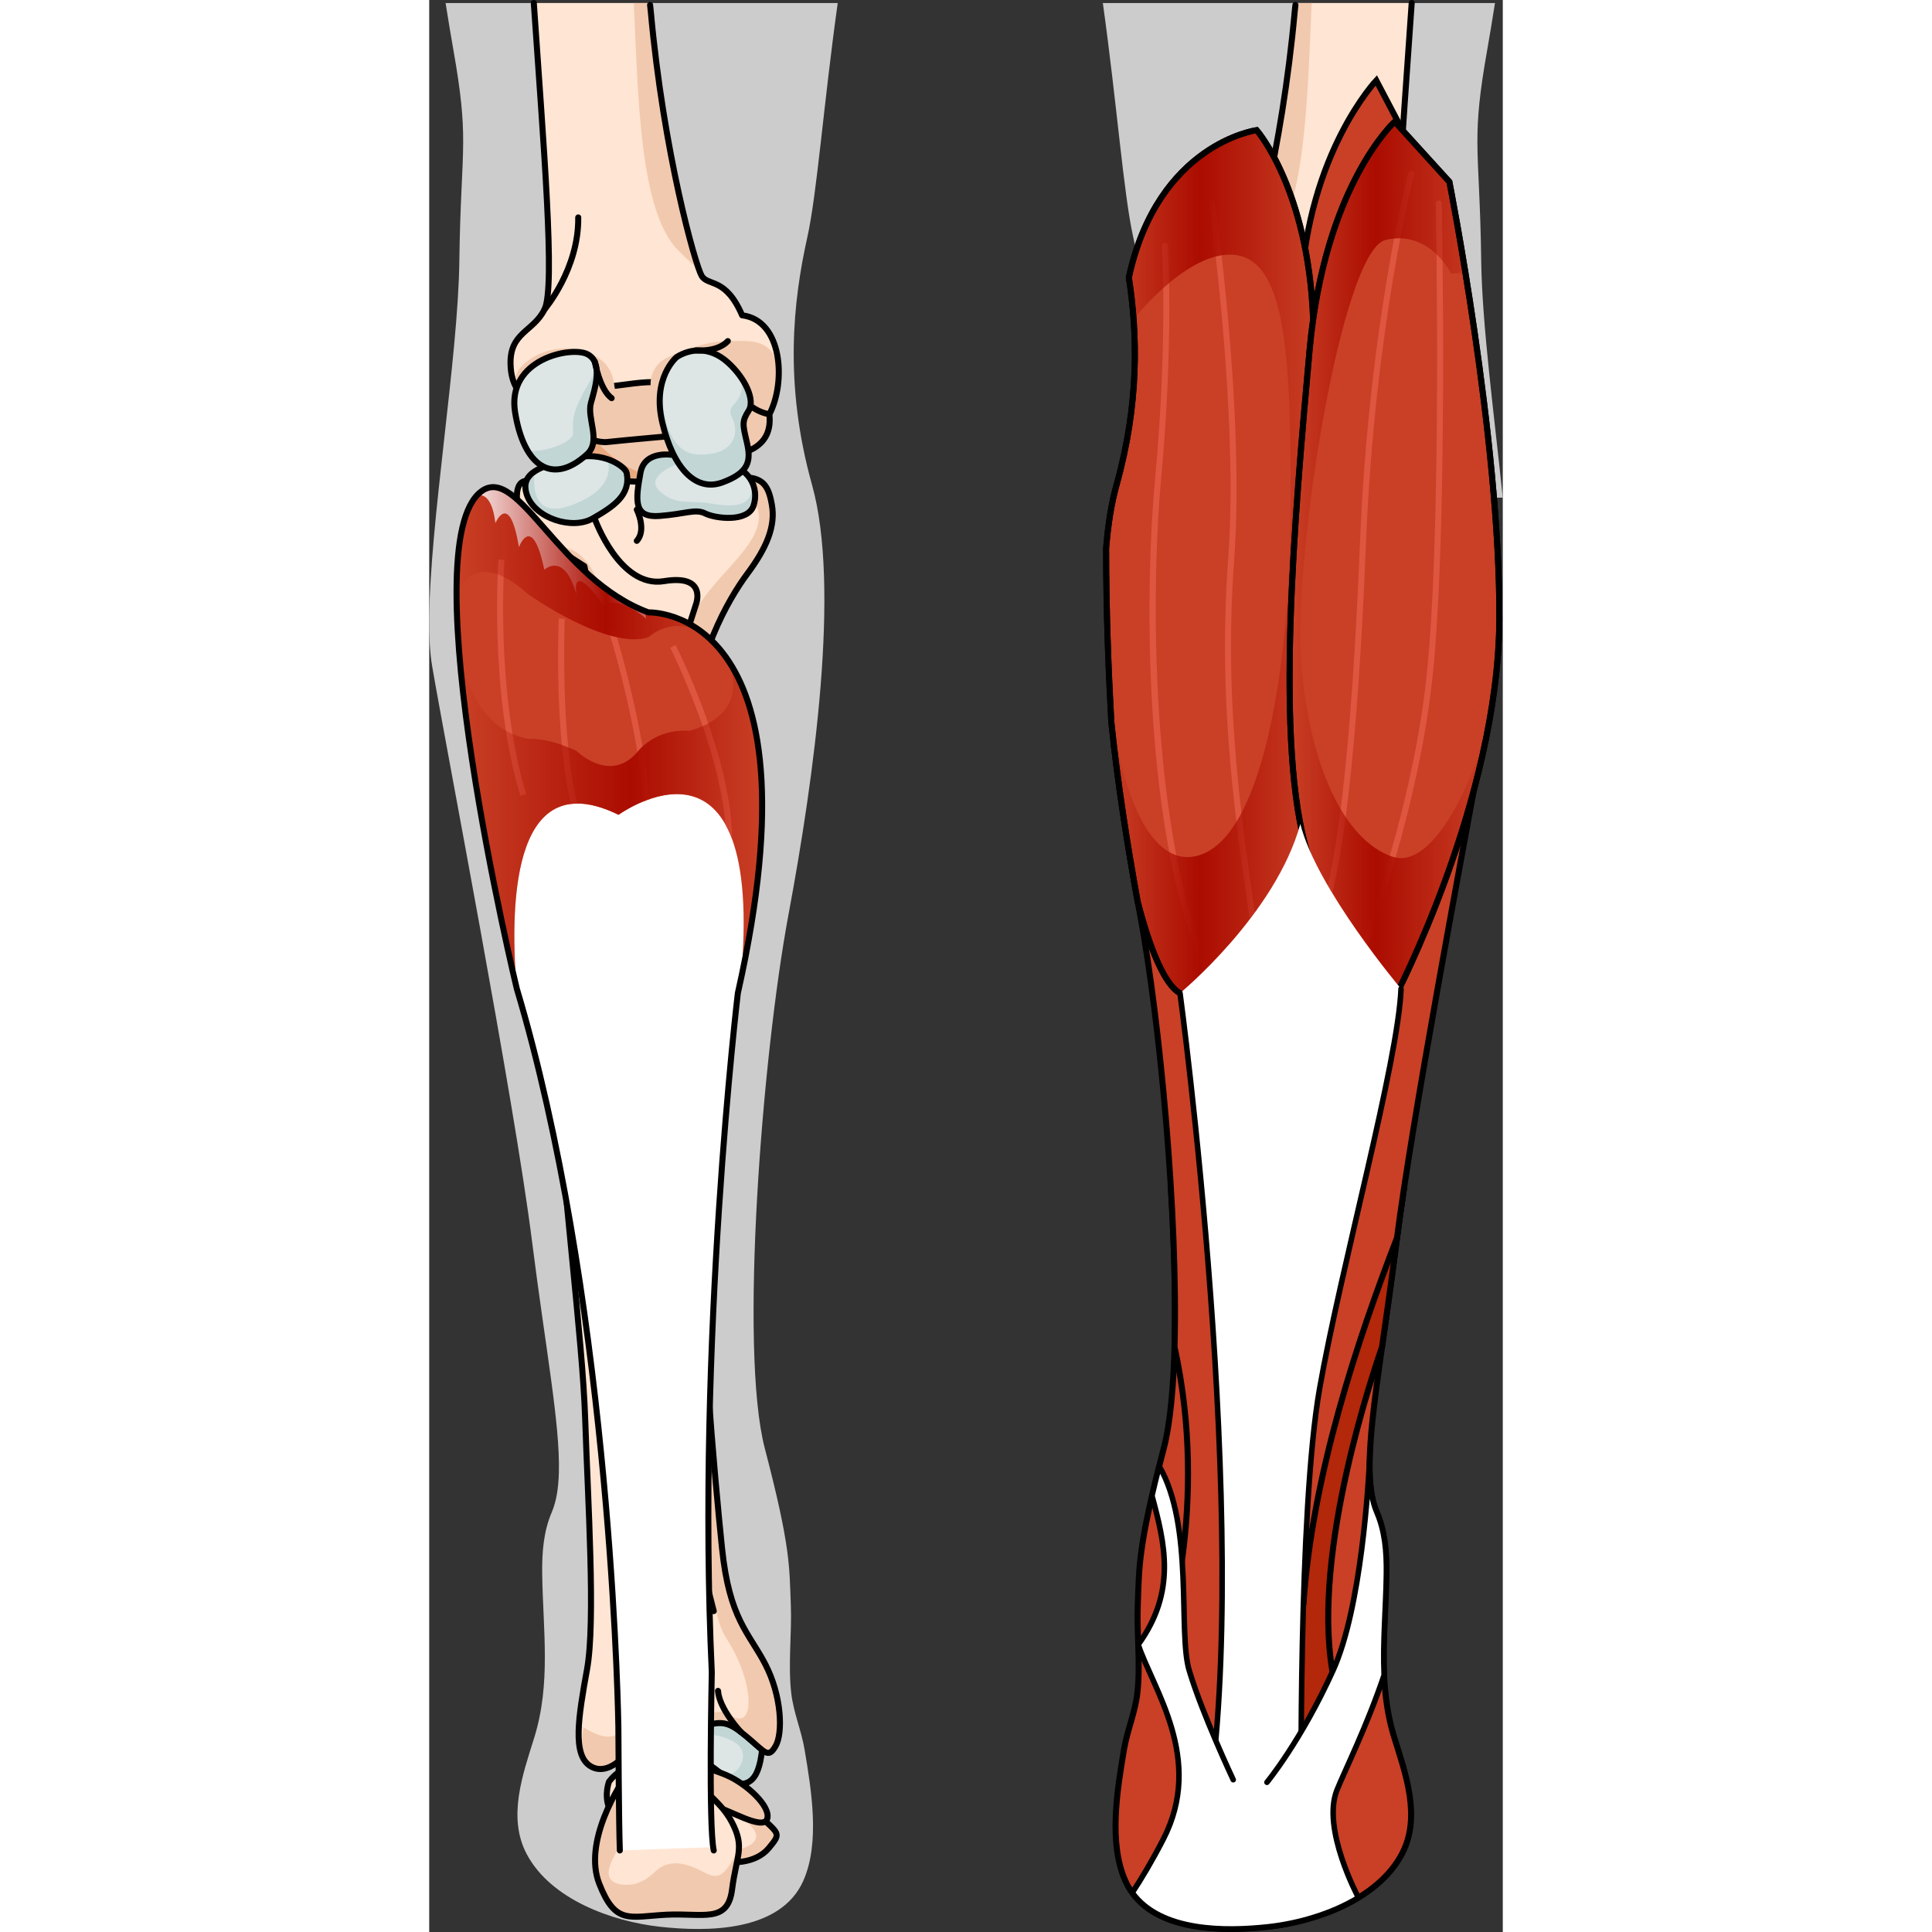 <?xml version="1.0" encoding="utf-8"?>
<!-- Created by: Science Figures, www.sciencefigures.org, Generator: Science Figures Editor -->
<!DOCTYPE svg PUBLIC "-//W3C//DTD SVG 1.1//EN" "http://www.w3.org/Graphics/SVG/1.1/DTD/svg11.dtd">
<svg version="1.1" id="Layer_2" xmlns="http://www.w3.org/2000/svg" xmlns:xlink="http://www.w3.org/1999/xlink" 
	 width="800px" height="800px" viewBox="0 0 178.438 321.117" enable-background="new 0 0 178.438 321.117"
	 xml:space="preserve">
<rect x="0" y="0" width="178.438" height="321.117" fill="#333333" stroke="none"/>
<g>
	<g>
		<path fill="#CCCCCC" d="M63.637,80.622c-4.715-16.883-3.145-30.623-0.785-41.219c1.604-7.233,2.662-21.782,5.045-38.901H2.722
			c0.47,2.969,0.903,5.581,1.28,7.704c1.297,7.318,1.654,11.316,1.641,15.469C5.629,28.38,5.139,33.288,5.006,43.45
			c-0.211,16.139-4.904,43.395-5.004,59.527c-0.02,2.988,0.121,5.594,0.475,7.68c2.268,13.34,13.592,71.744,16.611,95.658
			c2.264,17.934,4.674,30.346,4.463,38.404c-0.07,2.686-0.434,4.889-1.189,6.646c-1.32,3.088-1.633,6.459-1.584,10.182
			c0.123,9.301,1.498,18.205-1.326,27.285c-1.885,6.053-4.502,13.221-1.234,19.359c4.023,7.561,14.25,11.178,22.111,12.051
			c7.865,0.873,20.043,0.887,23.84-7.619c2.826-6.336,1.336-15.178,0.234-21.744c-0.004-0.025-0.008-0.051-0.012-0.074
			c-0.531-3.178-1.844-6.168-2.215-9.363c-0.563-4.828,0.117-9.904-0.076-14.771c-0.252-6.283,0-9.422-4.314-25.908
			c-4.318-16.486-0.396-65.549,3.922-88.707C64.025,128.896,68.342,97.491,63.637,80.622z"/>
		<path fill="#CCCCCC" d="M174.219,23.675c-0.012-4.152,0.346-8.15,1.645-15.469c0.376-2.123,0.81-4.735,1.278-7.704h-65.178
			c2.382,17.119,3.441,31.668,5.048,38.901c2.357,10.596,3.926,24.336-0.783,41.219c-0.188,0.67-0.355,1.371-0.515,2.086h62.724
			c-1.432-13.725-3.445-28.817-3.584-39.258C174.721,33.288,174.232,28.38,174.219,23.675z"/>
	</g>
	<g>
		<g>
			<path fill="#FFE5D3" d="M128.67,52.407c2.777-6.412,5.68-4.77,6.737-6.579c1.054-1.808,6.309-20.392,8.446-43.91
				c0.042-0.466,0.086-0.942,0.13-1.416h19.333c-0.006,0.086-0.012,0.172-0.018,0.258c-1.534,22.536-3.649,46.874-1.781,50.659
				c1.865,3.782,5.833,3.782,5.646,9.21c-0.188,5.425-3.524,4.936-2.832,8.387c0.69,3.455,0.722,5.595-2.063,3.782
				c-2.785-1.806-4.125-2.133-4.125-2.133s-4.123,3.124-7.119,2.794c-2.992-0.327-12.301-1.148-12.301-1.148
				s-1.428,3.947-6.406,3.617c-4.979-0.325-8.72-2.137-8.17-7.069C121.365,63.595,121.937,53.231,128.67,52.407z"/>
		</g>
		<g>
			<path fill="#F1C9AE" d="M143.983,0.502h2.695c-0.727,15.433-0.923,34.619-7.372,41.114c-1.25,1.257-2.363,2.282-3.355,3.122
				c1.713-3.804,6.02-22.087,7.902-42.82C143.896,1.452,143.939,0.976,143.983,0.502z"/>
		</g>
		<g>
			<g>
				<path fill="#F1C9AE" d="M146.232,84.263c2.829,0.158,8.938-3.629,11.498-8.405c2.562-4.776,0.323-11.508-4.861-11.508
					c-5.183,0-12.23-2.719-14.77,1.627C135.563,70.318,135.573,83.655,146.232,84.263z"/>
				<path fill="#E9A97E" d="M155.892,65.283c0.181,1.759-0.116,3.638-1.003,5.287c-2.563,4.777-8.67,8.563-11.498,8.4
					c-2.715-0.152-4.737-1.136-6.206-2.581c0.993,4.006,3.658,7.564,9.048,7.873c2.829,0.158,8.938-3.629,11.498-8.405
					C159.718,72.153,158.809,67.288,155.892,65.283z"/>
				
					<path fill="none" stroke="#000000" stroke-width="1.004" stroke-linecap="round" stroke-linejoin="round" stroke-miterlimit="10" d="
					M146.232,84.263c2.829,0.158,8.938-3.629,11.498-8.405c2.562-4.776,0.323-11.508-4.861-11.508c-5.183,0-12.23-2.719-14.77,1.627
					C135.563,70.318,135.573,83.655,146.232,84.263z"/>
			</g>
			<g>
				<path fill="#F1C9AE" d="M124.146,68.858c-1.385-2.617-2.371-7.852-0.293-10.482c1.654-2.094,4.946-1.69,7.198-1.681
					c2.628,0.01,4.674,0.662,7.075,1.555c2.676,0.999,4.932,1.521,5.663,4.568c0.429,1.804-0.753,5.351,1.929,5.956
					c2.33,0.523,3.98-2.835,4.198-4.712c0.298-2.596,1.528-4.119,3.831-5.236c3.199-1.561,7.421-1.08,10.298,0.978
					c5.24,3.755-0.567,4.955,0.285,9.212c0.69,3.455,0.722,5.595-2.063,3.782c-2.785-1.806-4.125-2.133-4.125-2.133
					s-4.123,3.124-7.119,2.794c-2.992-0.327-12.301-1.148-12.301-1.148s-1.428,3.947-6.406,3.617
					C127.337,75.603,123.597,73.791,124.146,68.858z"/>
				
					<path fill="none" stroke="#000000" stroke-width="1.004" stroke-linecap="round" stroke-linejoin="round" stroke-miterlimit="10" d="
					M163.299,0.502c-1.589,23.345-3.624,47.183-1.781,50.917c1.865,3.782,5.833,3.782,5.646,9.21
					c-0.188,5.425-3.524,4.936-2.832,8.387c0.69,3.455,0.722,5.595-2.063,3.782c-2.785-1.806-4.125-2.133-4.125-2.133
					s-4.123,3.124-7.119,2.794c-2.992-0.327-12.301-1.148-12.301-1.148s-1.428,3.947-6.406,3.617
					c-4.979-0.325-8.72-2.137-8.17-7.069c-2.781-5.264-2.21-15.627,4.523-16.451c2.777-6.412,5.68-4.77,6.737-6.579
					c1.054-1.808,6.309-20.392,8.446-43.91c0.043-0.468,0.074-0.617,0.118-1.094"/>
				
					<path fill="none" stroke="#000000" stroke-width="1.004" stroke-linecap="round" stroke-linejoin="round" stroke-miterlimit="10" d="
					M124.146,68.858c0,0,4.684-0.654,5.316-5.347"/>
				
					<path fill="none" stroke="#000000" stroke-width="1.004" stroke-linecap="round" stroke-linejoin="round" stroke-miterlimit="10" d="
					M158.143,70.665c0,0,1.616-1.588,1.883-4.486"/>
			</g>
			
				<path fill="none" stroke="#000000" stroke-width="1.004" stroke-linecap="round" stroke-linejoin="round" stroke-miterlimit="10" d="
				M153.156,60.118c0,0-0.811,4.639-2.791,6.061"/>
			
				<path fill="none" stroke="#000000" stroke-width="1.004" stroke-linecap="round" stroke-linejoin="round" stroke-miterlimit="10" d="
				M136.379,58.242c0,0-3.57,0.344-5.327-1.547"/>
			
				<path fill="none" stroke="#000000" stroke-width="1.004" stroke-linecap="round" stroke-linejoin="round" stroke-miterlimit="10" d="
				M161.518,51.419c0,0-5.717-6.705-5.602-15.281"/>
		</g>
	</g>
	<path fill="#C94026" stroke="#000000" stroke-miterlimit="10" d="M162.049,197.317c-0.508,3.344-0.938,6.377-1.268,8.998
		c-2.266,17.934-4.676,30.346-4.463,38.404c0.07,2.686,0.434,4.889,1.188,6.646c1.322,3.088,1.633,6.459,1.584,10.182
		c-0.121,9.301-1.498,18.205,1.328,27.285c1.883,6.053,4.5,13.221,1.232,19.359c-4.021,7.561-14.248,11.178-22.111,12.051
		s-20.041,0.887-23.838-7.619c-2.828-6.336-1.338-15.178-0.236-21.744c0.004-0.025,0.008-0.051,0.012-0.074
		c0.533-3.178,1.846-6.168,2.217-9.363c0.561-4.828-0.119-9.904,0.076-14.771c0.25-6.283,0-9.422,4.313-25.908
		c2.227-8.496,2.26-25.648,1.182-43.445H162.049z"/>
	<path fill="#C94026" stroke="#000000" stroke-miterlimit="10" d="M113.818,124.022l21.258,12.926l9.857,54.496l-11.141,59.01
		l4.182,47.465l-7.861,10.262l-7.865-35.49c0,0,7.498-22.221,1.629-48.793c0.6-21.852-2.441-54.285-5.715-71.842
		c-1.604-8.596-3.205-18.324-4.346-28.025L113.818,124.022z"/>
	<path fill="#B3270A" stroke="#000000" stroke-miterlimit="10" d="M137.975,251.743l3.518-29.932l3.441-10.691l16.752-11.365
		c-0.352,2.389-0.656,4.594-0.904,6.561c-0.83,6.572-1.68,12.396-2.412,17.543c-2.809,8.146-12.631,38.932-7.471,57.375
		c-5.131,23.105-12.924,0-12.924,0V251.743z"/>
	<path fill="#C94026" stroke="#000000" stroke-miterlimit="10" d="M160.855,205.743c-6.516,16.82-14.125,39.529-15.561,60.992
		c-3.326-37.111,17.023-130.332,30.074-144.855C171.33,143.823,163.406,185.915,160.855,205.743z"/>
	<path fill="#C94026" stroke="#000000" stroke-miterlimit="10" d="M157.412,13.374c0,0-11.332,11.951-12.525,34.766
		c1.791,11.482,1.17,13.053,1.17,13.053l15.699-39.557L157.412,13.374z"/>
	<path fill="#C94026" stroke="#000000" stroke-miterlimit="10" d="M116.289,46.114c4.828-22.266,21.24-24.479,21.24-24.479
		s8.559,9.762,9.379,31.311c0.822,21.549,2.121,76.439-2.559,93.707c-4.68,17.27-14.604,21.033-19.561,18.414
		c-2.441-1.289-4.963-7.113-7.033-15.219c-1.688-9.252-3.326-19.654-4.385-29.848c-0.473-8.496-0.865-18.494-0.863-28.852
		c0.313-3.898,0.867-7.457,1.725-10.527c3.773-13.516,3.518-25.01,2.055-34.496C116.289,46.122,116.289,46.118,116.289,46.114z"/>
	<g>
		<path fill="#DE563F" d="M137.973,160.591c-0.242,0-0.455-0.178-0.492-0.426l-0.246-1.632c-3.197-21.263-6.217-41.348-4.443-65.547
			c1.793-24.429-3.123-58.769-3.172-59.113c-0.039-0.272,0.15-0.526,0.424-0.566c0.252-0.037,0.525,0.149,0.566,0.424
			c0.049,0.345,4.979,34.792,3.18,59.328c-1.768,24.089,1.246,44.12,4.434,65.326l0.246,1.632c0.041,0.273-0.146,0.527-0.42,0.568
			C138.023,160.589,137.998,160.591,137.973,160.591z"/>
		<path fill="#DE563F" d="M130.113,163.233c-0.182,0-0.355-0.1-0.445-0.272c-10.414-20.368-11.09-61.143-9.002-83.58
			c2.072-22.284,1.141-38.353,1.131-38.512c-0.018-0.275,0.193-0.513,0.469-0.529c0.293-0.015,0.512,0.193,0.529,0.469
			c0.01,0.16,0.947,16.299-1.133,38.664c-1.998,21.47-1.348,62.997,8.896,83.033c0.127,0.246,0.029,0.547-0.217,0.673
			C130.268,163.216,130.191,163.233,130.113,163.233z"/>
	</g>
	
		<linearGradient id="SVGID_1_" gradientUnits="userSpaceOnUse" x1="327.18" y1="93.728" x2="361.754" y2="93.728" gradientTransform="matrix(-1 0 0 1 474.9 0)">
		<stop  offset="0" style="stop-color:#AB0C00;stop-opacity:0"/>
		<stop  offset="0.568" style="stop-color:#AB0C00"/>
		<stop  offset="1" style="stop-color:#AB0C00;stop-opacity:0"/>
	</linearGradient>
	<path fill="url(#SVGID_1_)" d="M113.371,120.001c-0.078-1.406-0.152-2.869-0.225-4.354c1.398,14.678,6.186,27.873,13.779,26.742
		c11.635-1.73,16.09-31.908,16.232-56.461c0.141-24.551-0.447-41.396-8.328-43.389c-7.883-1.994-17.674,10.406-17.674,10.406
		l-0.107-0.166c-0.174-2.316-0.436-4.537-0.762-6.654c0.002-0.004,0.002-0.008,0.002-0.012c4.828-22.266,21.24-24.479,21.24-24.479
		s8.559,9.762,9.379,31.311c0.822,21.549,2.121,76.439-2.559,93.707c-4.68,17.27-14.604,21.033-19.561,18.414
		c-2.441-1.289-4.963-7.113-7.033-15.219C116.068,140.597,114.43,130.194,113.371,120.001z"/>
	<path fill="none" stroke="#000000" stroke-miterlimit="10" d="M116.289,46.114c4.828-22.266,21.24-24.479,21.24-24.479
		s8.559,9.762,9.379,31.311c0.822,21.549,2.121,76.439-2.559,93.707c-4.68,17.27-14.604,21.033-19.561,18.414
		c-2.441-1.289-4.963-7.113-7.033-15.219c-1.688-9.252-3.326-19.654-4.385-29.848c-0.473-8.496-0.865-18.494-0.863-28.852
		c0.313-3.898,0.867-7.457,1.725-10.527c3.773-13.516,3.518-25.01,2.055-34.496C116.289,46.122,116.289,46.118,116.289,46.114z"/>
	<path fill="#C94026" stroke="#000000" stroke-miterlimit="10" d="M160.475,20.226c0,0-11.701,10.611-14.162,38.107
		c-2.463,27.496-5.902,65.859-0.238,83.785c5.662,17.926,14.4,23.703,14.4,23.703s17.23-32.852,17.391-62.844
		s-8.307-72.758-8.307-72.758L160.475,20.226z"/>
	<g>
		<path fill="#DE563F" d="M153.322,163.233c-0.063,0-0.127-0.012-0.189-0.037c-0.256-0.104-0.379-0.396-0.273-0.651
			c0.1-0.249,10.162-25.193,12.848-49.579c2.689-24.427,1.598-78.609,1.586-79.153c-0.006-0.276,0.213-0.505,0.488-0.511
			c0.004,0,0.008,0,0.012,0c0.271,0,0.494,0.217,0.5,0.489c0.012,0.546,1.104,54.793-1.592,79.284
			c-2.701,24.527-12.814,49.597-12.916,49.847C153.705,163.116,153.52,163.233,153.322,163.233z"/>
		<path fill="#DE563F" d="M147.721,154.833c-0.068,0-0.137-0.014-0.203-0.043c-0.252-0.111-0.367-0.406-0.254-0.659
			c3.545-8.027,6.045-29.503,7.434-63.83c1.465-36.181,7.957-61.308,8.021-61.558c0.07-0.267,0.344-0.43,0.611-0.356
			c0.266,0.069,0.426,0.343,0.355,0.61c-0.064,0.248-6.529,25.28-7.988,61.345c-1.395,34.452-3.924,56.05-7.52,64.193
			C148.096,154.722,147.912,154.833,147.721,154.833z"/>
	</g>
	
		<linearGradient id="SVGID_2_" gradientUnits="userSpaceOnUse" x1="298.889" y1="93.023" x2="331.898" y2="93.023" gradientTransform="matrix(-1 0 0 1 474.9 0)">
		<stop  offset="0" style="stop-color:#AB0C00;stop-opacity:0"/>
		<stop  offset="0.568" style="stop-color:#AB0C00"/>
		<stop  offset="1" style="stop-color:#AB0C00;stop-opacity:0"/>
	</linearGradient>
	<path fill="url(#SVGID_2_)" d="M146.313,58.333c2.461-27.496,14.162-38.107,14.162-38.107l9.084,9.994
		c0,0,1.193,6.029,2.678,15.148l-2.402,0.092c0,0-3.557-7.365-10.9-5.568c-7.344,1.799-15.377,52.725-13.994,70.287
		c1.381,17.561,7.373,29.643,15.211,32.229c5.813,1.918,12.049-8.941,15.861-21.502c-4.479,23.816-15.537,44.916-15.537,44.916
		s-8.738-5.777-14.4-23.703C140.41,124.192,143.85,85.829,146.313,58.333z"/>
	<path fill="none" stroke="#000000" stroke-miterlimit="10" d="M160.475,20.226c0,0-11.701,10.611-14.162,38.107
		c-2.463,27.496-5.902,65.859-0.238,83.785c5.662,17.926,14.4,23.703,14.4,23.703s17.23-32.852,17.391-62.844
		s-8.307-72.758-8.307-72.758L160.475,20.226z"/>
	<path fill="#FFFFFF" d="M161.525,164.351c0,0-14.027-16.645-16.738-27.402c-4.145,15.061-19.998,28.119-19.998,28.119
		s12.047,88.934,4.553,135.553c11.871,5.02,15.598,0,15.598,0s-0.512-49.492,3.039-69.754S161.041,176.544,161.525,164.351z"/>
	
		<path fill="none" stroke="#000000" stroke-width="0.917" stroke-linecap="round" stroke-linejoin="round" stroke-miterlimit="10" d="
		M124.789,165.067c0,0,12.047,88.934,4.553,135.553c11.871,5.02,15.598,0,15.598,0s-0.512-49.492,3.039-69.754
		s13.063-54.322,13.547-66.516"/>
	<g>
		<path fill="#FFFFFF" d="M156.385,240.917c0,0,0.002-0.029,0.008-0.076c-0.004,0.098-0.012,0.197-0.016,0.295
			C156.381,241.001,156.385,240.917,156.385,240.917z"/>
		<path fill="#FFFFFF" d="M116.852,314.577c1.547-2.338,3.281-5.24,5.148-8.857c6.896-13.361-1.725-24.998-4.154-32.371
			c6.406-8.846,4.422-16.818,2.287-24.734c0.342-1.482,0.738-3.113,1.197-4.932c5.791,9.92,3.104,27.639,4.979,33.93
			c2.156,7.232,7.326,18.195,7.326,18.195l5.604,0.43c0,0,5.686-6.889,11.002-18.625c4.709-10.395,5.895-31.141,6.105-35.758
			c-0.037,1.008-0.051,1.967-0.027,2.865c0.07,2.686,0.434,4.889,1.188,6.646c1.322,3.088,1.633,6.459,1.584,10.182
			c-0.074,5.729-0.623,11.307-0.375,16.869c-2.891,8.582-6.574,15.949-7.84,19.113c-2.566,6.416,3.48,17.699,3.574,17.873
			c-4.582,2.781-10.172,4.314-14.91,4.84C132.338,321.042,121.541,321.101,116.852,314.577z"/>
	</g>
	<g>
		
			<path fill="none" stroke="#000000" stroke-width="0.917" stroke-linecap="round" stroke-linejoin="round" stroke-miterlimit="10" d="
			M156.385,240.917c0,0,0.002-0.029,0.008-0.076c-0.004,0.098-0.012,0.197-0.016,0.295
			C156.381,241.001,156.385,240.917,156.385,240.917z"/>
		
			<path fill="none" stroke="#000000" stroke-width="0.917" stroke-linecap="round" stroke-linejoin="round" stroke-miterlimit="10" d="
			M139.238,296.237c0,0,5.686-6.889,11.002-18.625c4.709-10.395,5.895-31.141,6.105-35.758c-0.037,1.008-0.051,1.967-0.027,2.865
			c0.07,2.686,0.434,4.889,1.188,6.646c1.322,3.088,1.633,6.459,1.584,10.182c-0.074,5.729-0.623,11.307-0.375,16.869
			c-2.891,8.582-6.574,15.949-7.84,19.113c-2.566,6.416,3.48,17.699,3.574,17.873c-4.582,2.781-10.172,4.314-14.91,4.84
			c-7.201,0.799-17.998,0.857-22.688-5.666c1.547-2.338,3.281-5.24,5.148-8.857c6.896-13.361-1.725-24.998-4.154-32.371
			c6.406-8.846,4.422-16.818,2.287-24.734c0.342-1.482,0.738-3.113,1.197-4.932c5.791,9.92,3.104,27.639,4.979,33.93
			c2.156,7.232,7.326,18.195,7.326,18.195"/>
	</g>
	<g>
		<g>
			<path fill="#FFE5D3" d="M52.014,52.407c-2.777-6.412-5.68-4.77-6.737-6.579c-1.054-1.808-6.309-20.392-8.446-43.91
				c-0.042-0.466-0.086-0.942-0.13-1.416H17.367c0.006,0.086,0.012,0.172,0.018,0.258c1.534,22.536,3.649,46.874,1.781,50.659
				c-1.865,3.782-5.833,3.782-5.646,9.21c0.188,5.425,3.524,4.936,2.832,8.387c-0.69,3.455-0.722,5.595,2.063,3.782
				c2.785-1.806,4.125-2.133,4.125-2.133s4.123,3.124,7.119,2.794c2.992-0.327,12.301-1.148,12.301-1.148s1.428,3.947,6.406,3.617
				c4.979-0.325,8.72-2.137,8.17-7.069C59.318,63.595,58.747,53.231,52.014,52.407z"/>
		</g>
		<g>
			<path fill="#F1C9AE" d="M36.7,0.502h-2.695c0.727,15.433,0.923,34.619,7.372,41.114c1.25,1.257,2.363,2.282,3.355,3.122
				c-1.713-3.804-6.02-22.087-7.902-42.82C36.788,1.452,36.744,0.976,36.7,0.502z"/>
		</g>
		<g>
			<g>
				<path fill="#F1C9AE" d="M34.451,84.263c-2.829,0.158-8.938-3.629-11.498-8.405c-2.562-4.776-0.323-11.508,4.861-11.508
					c5.183,0,12.23-2.719,14.77,1.627C45.121,70.318,45.11,83.655,34.451,84.263z"/>
				<path fill="#E9A97E" d="M24.792,65.283c-0.181,1.759,0.116,3.638,1.003,5.287c2.563,4.777,8.67,8.563,11.498,8.4
					c2.715-0.152,4.737-1.136,6.206-2.581c-0.993,4.006-3.658,7.564-9.048,7.873c-2.829,0.158-8.938-3.629-11.498-8.405
					C20.966,72.153,21.875,67.288,24.792,65.283z"/>
				
					<path fill="none" stroke="#000000" stroke-width="1.004" stroke-linecap="round" stroke-linejoin="round" stroke-miterlimit="10" d="
					M34.451,84.263c-2.829,0.158-8.938-3.629-11.498-8.405c-2.562-4.776-0.323-11.508,4.861-11.508c5.183,0,12.23-2.719,14.77,1.627
					C45.121,70.318,45.11,83.655,34.451,84.263z"/>
			</g>
			<g>
				<path fill="#F1C9AE" d="M56.537,68.858c1.385-2.617,2.371-7.852,0.293-10.482c-1.654-2.094-4.946-1.69-7.198-1.681
					c-2.628,0.01-4.674,0.662-7.075,1.555c-2.676,0.999-4.932,1.521-5.663,4.568c-0.429,1.804,0.753,5.351-1.929,5.956
					c-2.33,0.523-3.98-2.835-4.198-4.712c-0.298-2.596-1.528-4.119-3.831-5.236c-3.199-1.561-7.421-1.08-10.298,0.978
					c-5.24,3.755,0.567,4.955-0.285,9.212c-0.69,3.455-0.722,5.595,2.063,3.782c2.785-1.806,4.125-2.133,4.125-2.133
					s4.123,3.124,7.119,2.794c2.992-0.327,12.301-1.148,12.301-1.148s1.428,3.947,6.406,3.617
					C53.347,75.603,57.087,73.791,56.537,68.858z"/>
				
					<path fill="none" stroke="#000000" stroke-width="1.004" stroke-linecap="round" stroke-linejoin="round" stroke-miterlimit="10" d="
					M17.385,0.502c1.589,23.345,3.624,47.183,1.781,50.917c-1.865,3.782-5.833,3.782-5.646,9.21
					c0.188,5.425,3.524,4.936,2.832,8.387c-0.69,3.455-0.722,5.595,2.063,3.782c2.785-1.806,4.125-2.133,4.125-2.133
					s4.123,3.124,7.119,2.794c2.992-0.327,12.301-1.148,12.301-1.148s1.428,3.947,6.406,3.617c4.979-0.325,8.72-2.137,8.17-7.069
					c2.781-5.264,2.21-15.627-4.523-16.451c-2.777-6.412-5.68-4.77-6.737-6.579c-1.054-1.808-6.309-20.392-8.446-43.91
					c-0.043-0.468-0.074-0.617-0.118-1.094"/>
				
					<path fill="none" stroke="#000000" stroke-width="1.004" stroke-linecap="round" stroke-linejoin="round" stroke-miterlimit="10" d="
					M56.537,68.858c0,0-4.684-0.654-5.316-5.347"/>
				
					<path fill="none" stroke="#000000" stroke-width="1.004" stroke-linecap="round" stroke-linejoin="round" stroke-miterlimit="10" d="
					M22.541,70.665c0,0-1.616-1.588-1.883-4.486"/>
			</g>
			<g>
				<path fill="#FFE5D3" d="M32.791,306.68c0,0-0.452,9.815,0,10.485c0.455,0.67,5.295,0.682,6.004-2.063
					c0.711-2.748,1.033-5.952,0-8.423C37.765,304.209,32.791,306.68,32.791,306.68z"/>
				<path fill="#F1C9AE" d="M38.059,312.93c-1.155,2.983-5.436,1.784-5.465,1.778c0.012,1.282,0.066,2.261,0.197,2.457
					c0.455,0.67,5.295,0.682,6.004-2.063c0.711-2.748,1.033-5.952,0-8.423c-0.104-0.252-0.256-0.438-0.431-0.594l-2.342,0.639
					C36.022,306.725,39.22,309.936,38.059,312.93z"/>
				
					<path fill="none" stroke="#000000" stroke-width="1.004" stroke-linecap="round" stroke-linejoin="round" stroke-miterlimit="10" d="
					M32.791,306.68c0,0-0.452,9.815,0,10.485c0.455,0.67,5.295,0.682,6.004-2.063c0.711-2.748,1.033-5.952,0-8.423
					C37.765,304.209,32.791,306.68,32.791,306.68z"/>
				<path fill="#FFE5D3" d="M39.453,306.541c0,0-0.889,9.019,0,9.753c0.893,0.739,5.796,0.804,7.798,0
					c2.001-0.798,2.581-6.811,2.389-8.546C49.444,306.011,40.162,305.365,39.453,306.541z"/>
				<path fill="#F1C9AE" d="M49.034,307.065l-0.353-0.179c-1.306-0.567-3.708-0.897-5.74-0.938l0.426,1.563
					c0,0,4.774,1.922,2.943,5.772c-1.829,3.857-7.122,0-7.122,0l-0.129,0.267c0.007,1.394,0.105,2.507,0.394,2.743
					c0.893,0.739,5.796,0.804,7.798,0c2.001-0.798,2.581-6.811,2.389-8.546c0-0.01-0.006-0.014-0.006-0.022l-0.59-0.658
					C49.04,307.067,49.038,307.065,49.034,307.065z"/>
				
					<path fill="none" stroke="#000000" stroke-width="1.004" stroke-linecap="round" stroke-linejoin="round" stroke-miterlimit="10" d="
					M39.453,306.541c0,0-0.889,9.019,0,9.753c0.893,0.739,5.796,0.804,7.798,0c2.001-0.798,2.581-6.811,2.389-8.546
					C49.444,306.011,40.162,305.365,39.453,306.541z"/>
				<path fill="#DDE5E5" d="M33.157,287.522c0,0-3.462,2.99-0.558,5.062s8.98-0.2,11.816,0c2.835,0.201,5.224,4.009,7.355,3.939
					c2.127-0.066,3.019-1.873,3.48-5.027C56.222,284.902,38.621,283.667,33.157,287.522z"/>
				<path fill="#C2D6D6" d="M44.037,285.375l0.379,2.649c0,0,8.799,0.226,7.635,4.552c-0.473,1.737-1.699,2.422-3.003,2.623
					c0.956,0.745,1.862,1.354,2.724,1.324c2.127-0.066,3.019-1.873,3.48-5.027C55.821,287.639,50.033,285.617,44.037,285.375z"/>
				
					<path fill="none" stroke="#000000" stroke-width="1.004" stroke-linecap="round" stroke-linejoin="round" stroke-miterlimit="10" d="
					M33.157,287.522c0,0-3.462,2.99-0.558,5.062s8.98-0.2,11.816,0c2.835,0.201,5.224,4.009,7.355,3.939
					c2.127-0.066,3.019-1.873,3.48-5.027C56.222,284.902,38.621,283.667,33.157,287.522z"/>
				<path fill="#FFE5D3" d="M33.262,310.006c0,0,3.189-2.3,4.775-1.172c1.588,1.117,3.074,0.409,4.844-0.714
					c1.768-1.121,3.8,0.507,5.39,1.073c1.593,0.571,5.928,0.671,8.163-2.01c2.235-2.68,1.668-2.264-2.016-5.888
					c-3.689-3.625-17.307-0.817-17.556-0.756c-0.251,0.065-5.162,3.812-5.18,4.023c-0.018,0.209,1.374,5.982,1.374,5.982"/>
				<path fill="#F1C9AE" d="M54.418,301.296c-0.088-0.083-0.187-0.164-0.284-0.241l-3.208,0.536c0,0,6.396,3.433,1.688,5.445
					c-4.705,2.015-5.457-1.385-8.896-0.423c-3.435,0.956-5.271,1.583-7.005,1.313c-1.734-0.273-1.982-4.385-0.936-6.146
					c-0.581,0.232-1.118,0.488-1.633,0.741c-1.244,0.967-2.454,1.938-2.462,2.041c-0.018,0.209,1.374,5.982,1.374,5.982l0.205-0.54
					c0,0,3.189-2.3,4.775-1.172c1.588,1.117,3.074,0.409,4.844-0.714c1.768-1.121,3.8,0.507,5.39,1.073
					c1.593,0.571,5.928,0.671,8.163-2.01C58.669,304.504,58.102,304.92,54.418,301.296z"/>
				
					<path fill="none" stroke="#000000" stroke-width="1.004" stroke-linecap="round" stroke-linejoin="round" stroke-miterlimit="10" d="
					M33.262,310.006c0,0,3.189-2.3,4.775-1.172c1.588,1.117,3.074,0.409,4.844-0.714c1.768-1.121,3.8,0.507,5.39,1.073
					c1.593,0.571,5.928,0.671,8.163-2.01c2.235-2.68,1.668-2.264-2.016-5.888c-3.689-3.625-17.307-0.817-17.556-0.756
					c-0.251,0.065-5.162,3.812-5.18,4.023c-0.018,0.209,1.374,5.982,1.374,5.982"/>
				<path fill="#FFE5D3" d="M29.886,296.124c0,0-0.796,2.077-0.052,4.158c0.746,2.081,0.031,4.18-0.488,5.956
					c-0.518,1.773-1.65,7.821,1.572,6.822c3.217-1.001,2.821-9.074,5.342-9.35c2.523-0.278,5.338-0.492,6.725-1.656
					c1.389-1.167,2.658-1.979,4.648-1.703c1.985,0.275,7.892,4.033,8.543,1.954c0.646-2.084-3.48-5.841-6.75-7.248
					S34.638,289.918,29.886,296.124z"/>
				<path fill="#F1C9AE" d="M36.26,303.711c2.523-0.278,5.338-0.492,6.725-1.656c1.389-1.167,2.658-1.979,4.648-1.703
					c1.985,0.275,7.892,4.033,8.543,1.954c0.646-2.084-3.48-5.841-6.75-7.248c-0.762-0.327-1.973-0.779-3.438-1.207l-0.696,0.395
					c0,0,4.474,1.922-0.132,4.251c-4.605,2.328-7.474,1.972-9.857,3.147c-2.383,1.176-1.201,8.817-6.182,7.775
					c-0.133,0.034-0.238,0.077-0.359,0.114c-0.157,2.085,0.172,4.144,2.156,3.527C34.135,312.06,33.739,303.986,36.26,303.711z"/>
				
					<path fill="none" stroke="#000000" stroke-width="1.004" stroke-linecap="round" stroke-linejoin="round" stroke-miterlimit="10" d="
					M29.886,296.124c0,0-0.796,2.077-0.052,4.158c0.746,2.081,0.031,4.18-0.488,5.956c-0.518,1.773-1.65,7.821,1.572,6.822
					c3.217-1.001,2.821-9.074,5.342-9.35c2.523-0.278,5.338-0.492,6.725-1.656c1.389-1.167,2.658-1.979,4.648-1.703
					c1.985,0.275,7.892,4.033,8.543,1.954c0.646-2.084-3.48-5.841-6.75-7.248S34.638,289.918,29.886,296.124z"/>
				<g>
					<path fill="#FFE5D3" d="M40.595,287.255c-2.279,0.098-4.87,3.968-7.046,6.757c-2.176,2.786-7.978,12.224-5.285,19.087
						c2.693,6.863,4.974,5.471,11.09,5.148c6.111-0.321,10.257,1.502,10.98-4.183c0.726-5.683,2.179-6.958,0-11.147
						c-2.173-4.188-5.905-5.262-6.008-8.691C44.223,290.791,45.566,287.04,40.595,287.255z"/>
					<path fill="#F1C9AE" d="M50.334,314.064c0.389-3.045,0.982-4.822,1.119-6.466c-0.305,0.418-0.619,0.889-0.949,1.441
						c-0.559,0.945-1.289,2.255-2.362,2.65c-0.898,0.322-1.938-0.203-2.714-0.62c-2.492-1.328-5.529-2.243-7.834-0.016
						c-1.004,0.968-2.242,1.827-3.612,2.116c-1.085,0.227-3.106,0.184-3.836-0.827c-0.815-1.126,0.094-2.842,0.617-3.895
						c0.773-1.556,1.655-3.221,2.847-4.482c1.082-1.149,1.756-2.385,2.16-3.962c0.359-1.414,0.869-3.943-0.282-5.091
						c-1.488-1.481,1.12-4.685,1.12-4.685l-0.168,0.079c-1.003,1.19-1.982,2.536-2.891,3.703
						c-2.176,2.786-7.978,12.224-5.285,19.087c2.693,6.863,4.974,5.471,11.09,5.148C45.465,317.926,49.61,319.749,50.334,314.064z"
						/>
					
						<path fill="none" stroke="#000000" stroke-width="1.004" stroke-linecap="round" stroke-linejoin="round" stroke-miterlimit="10" d="
						M40.595,287.255c-2.279,0.098-4.87,3.968-7.046,6.757c-2.176,2.786-7.978,12.224-5.285,19.087
						c2.693,6.863,4.974,5.471,11.09,5.148c6.111-0.321,10.257,1.502,10.98-4.183c0.726-5.683,2.179-6.958,0-11.147
						c-2.173-4.188-5.905-5.262-6.008-8.691C44.223,290.791,45.566,287.04,40.595,287.255z"/>
				</g>
			</g>
			<g>
				<path fill="#FFE5D3" d="M16.445,79.963c0,0-2.322-0.633-1.803,3.826c0.519,4.46,11.036,13.991,13.923,32.352
					c2.889,18.358,2.877,46.461,4.083,68.394c1.201,21.93,1.664,31.235,3.213,49.018c1.554,17.789,1.684,34.616-1.08,39.018
					c-2.77,4.399-5.961,9.176-3.705,12.766c2.262,3.589,6.646,1.742,6.646,1.742s3.2,1.595,7.091,0.147
					c3.893-1.448,4.986-1.05,8.02,1.494c3.033,2.539,3.493,3.634,4.736,1.49c1.241-2.143,1.032-8.325-1.713-13.607
					c-2.74-5.281-5.969-7.472-7.191-19.285c-1.225-11.814-3.694-39.514-4.033-62.716c-0.338-23.206-1.996-59.598-1.236-72.474
					c0.762-12.88,6.261-22.441,9.488-26.781c3.229-4.336,4.707-7.906,4.064-11.475c-0.642-3.57-1.68-5.577-8.667-3.951
					c-6.948,0.135-9.692,0.518-9.692,0.518s-7.313-0.925-9.223-0.141C27.457,81.076,20.078,77.441,16.445,79.963z"/>
				<path fill="#F1C9AE" d="M23.241,91.215c-5.199-1.657-6.442-3.584-8.665-8.507c0,0.323,0.02,0.677,0.066,1.081
					c0.519,4.46,11.036,13.991,13.923,32.352c0.12,0.752,0.226,1.505,0.337,2.256l0.006,0.005c0,0-1.607-12.672-0.604-17.197
					C29.221,97.079,26.324,92.198,23.241,91.215z"/>
				<path fill="#F1C9AE" d="M37.722,287.077c0,0,3.2,1.595,7.091,0.147c3.893-1.448,4.986-1.05,8.02,1.494
					c3.033,2.539,3.493,3.634,4.736,1.49c1.241-2.143,1.032-8.325-1.713-13.607c-2.74-5.281-5.969-7.472-7.191-19.285
					c-1.225-11.814-3.694-39.514-4.033-62.716c-0.338-23.206-1.996-59.598-1.236-72.474c0.762-12.88,6.261-22.441,9.488-26.781
					c3.229-4.336,4.707-7.906,4.064-11.475c-0.642-3.57-1.68-5.577-8.667-3.951c-6.948,0.135-9.692,0.518-9.692,0.518
					s-0.654-0.083-1.614-0.179l0.002,0.126l4.364,2.932c0,0,6.391-3.201,8.689-1.473c2.041-0.493,7.428,2.052,3.178,8.419
					c-4.252,6.366-12.746,10.829-12.139,24.991c0.607,14.163-1.018,70.316,3.096,97.524c4.116,27.212,0.18,51.72,5.219,59.518
					c5.045,7.797,4.856,16.542-0.131,12.17c-4.473-0.073-8.176,3.421-12.705,0.006c-3.752,2.514-6.438-2.083-6.051-3.423l0,0
					c-0.331,1.533-0.234,2.989,0.58,4.286C33.338,288.924,37.722,287.077,37.722,287.077z"/>
				
					<path fill="none" stroke="#000000" stroke-width="1.004" stroke-linecap="round" stroke-linejoin="round" stroke-miterlimit="10" d="
					M16.445,79.963c0,0-2.322-0.633-1.803,3.826c0.519,4.46,11.036,13.991,13.923,32.352c2.889,18.358,2.877,46.461,4.083,68.394
					c1.201,21.93,1.664,31.235,3.213,49.018c1.554,17.789,1.684,34.616-1.08,39.018c-2.77,4.399-5.961,9.176-3.705,12.766
					c2.262,3.589,6.646,1.742,6.646,1.742s3.2,1.595,7.091,0.147c3.893-1.448,4.986-1.05,8.02,1.494
					c3.033,2.539,3.493,3.634,4.736,1.49c1.241-2.143,1.032-8.325-1.713-13.607c-2.74-5.281-5.969-7.472-7.191-19.285
					c-1.225-11.814-3.694-39.514-4.033-62.716c-0.338-23.206-1.996-59.598-1.236-72.474c0.762-12.88,6.261-22.441,9.488-26.781
					c3.229-4.336,4.707-7.906,4.064-11.475c-0.642-3.57-1.68-5.577-8.667-3.951c-6.948,0.135-9.692,0.518-9.692,0.518
					s-7.313-0.925-9.223-0.141C27.457,81.076,20.078,77.441,16.445,79.963z"/>
				
					<path fill="none" stroke="#000000" stroke-width="1.004" stroke-linecap="round" stroke-linejoin="round" stroke-miterlimit="10" d="
					M31.076,285.335c0,0-0.365,4.884-2.464,5.654"/>
				
					<path fill="none" stroke="#000000" stroke-width="1.004" stroke-linecap="round" stroke-linejoin="round" stroke-miterlimit="10" d="
					M51.811,287.887c0,0-3.589-3.784-3.808-6.846"/>
				
					<path fill="none" stroke="#000000" stroke-width="1.004" stroke-linecap="round" stroke-linejoin="round" stroke-miterlimit="10" d="
					M37.722,287.077c0,0-2.351-2.731-2.23-4.318"/>
				
					<path fill="none" stroke="#000000" stroke-width="1.004" stroke-linecap="round" stroke-linejoin="round" stroke-miterlimit="10" d="
					M47.291,267.783c0,0-4.041-14.919-4.599-27.923"/>
				<path fill="#FFE5D3" d="M16.715,88.28c0,0-4.569,4.879-3.139,10.509c1.433,5.628,3.701,7.298,3.994,9.461
					c0.294,2.168,2.279,48.105,3.468,68.895c1.187,20.784,4.442,45.177,4.888,58.743c0.443,13.568,1.748,33.631,0.306,41.572
					c-1.443,7.938-2.444,14.14,0.491,16.045c2.93,1.904,6.46-1.775,7.792-4.792c1.335-3.015,2.858-13.279,0.478-17.606
					c-2.381-4.331-2.549-29.017-3.211-47.925c-0.66-18.906-6.613-46.763-6.957-72.166c-0.346-25.405-0.937-42.233,0.839-45.962
					c1.771-3.731,0.124-10.951,0.124-10.951L16.715,88.28z"/>
				<path fill="#F1C9AE" d="M34.992,271.106c-2.381-4.331-2.549-29.017-3.211-47.925c-0.66-18.906-6.613-46.763-6.957-72.166
					c-0.346-25.405-0.937-42.233,0.839-45.962c1.771-3.731,0.124-10.951,0.124-10.951l-9.072-5.822c0,0-1.354,2.261-2.139,2.961
					l1.383,0.668c0,0,5.907,1.853,5.972,8.645c0.062,6.792,0.463,58.101,3.641,81.56c3.181,23.456,4.535,56.906,5.474,71.715
					c0.938,14.809,6.199,26.83,3.309,31.103c-2.603,3.855-4.255,4.971-8.722,2.146c-0.433,3.113-0.331,5.507,1.091,6.428
					c2.93,1.904,6.46-1.775,7.792-4.792C35.85,285.698,37.373,275.434,34.992,271.106z"/>
				
					<path fill="none" stroke="#000000" stroke-width="1.004" stroke-linecap="round" stroke-linejoin="round" stroke-miterlimit="10" d="
					M16.715,88.28c0,0-4.569,4.879-3.139,10.509c1.433,5.628,3.701,7.298,3.994,9.461c0.294,2.168,2.279,48.105,3.468,68.895
					c1.187,20.784,4.442,45.177,4.888,58.743c0.443,13.568,1.748,33.631,0.306,41.572c-1.443,7.938-2.444,14.14,0.491,16.045
					c2.93,1.904,6.46-1.775,7.792-4.792c1.335-3.015,2.858-13.279,0.478-17.606c-2.381-4.331-2.549-29.017-3.211-47.925
					c-0.66-18.906-6.613-46.763-6.957-72.166c-0.346-25.405-0.937-42.233,0.839-45.962c1.771-3.731,0.124-10.951,0.124-10.951
					L16.715,88.28z"/>
				
					<path fill="none" stroke="#000000" stroke-width="1.004" stroke-linecap="round" stroke-linejoin="round" stroke-miterlimit="10" d="
					M27.527,86.259c0,0,4.124,11.553,11.492,10.335c7.369-1.214,5.285,3.96,5.285,3.96l-2.99,9.328"/>
				<path fill="#DDE5E5" d="M32.824,78.616c-0.195-1.018-3.875-3.752-8.96-2.462c-5.081,1.291-8.957,2.3-7.61,6.156
					c1.348,3.853,7.531,5.824,10.943,3.853C30.605,84.196,33.535,82.311,32.824,78.616z"/>
				<path fill="#C2D6D6" d="M27.197,86.163c3.408-1.967,6.338-3.853,5.627-7.547c-0.111-0.564-1.292-1.653-3.188-2.297
					c-0.021,0.075-0.035,0.154-0.025,0.25c0.587,1.38,0.544,5.228-6.455,7.568c-6.967,2.336-5.627-5.725-5.617-5.792
					c-1.355,0.89-1.941,2.088-1.285,3.965C17.602,86.163,23.785,88.135,27.197,86.163z"/>
				
					<path fill="none" stroke="#000000" stroke-width="1.004" stroke-linecap="round" stroke-linejoin="round" stroke-miterlimit="10" d="
					M32.824,78.616c-0.195-1.018-3.875-3.752-8.96-2.462c-5.081,1.291-8.957,2.3-7.61,6.156c1.348,3.853,7.531,5.824,10.943,3.853
					C30.605,84.196,33.535,82.311,32.824,78.616z"/>
				<path fill="#DDE5E5" d="M40.651,75.641c0,0-4.815-0.952-5.53,2.896c-0.906,4.896-1.076,7.547,3.188,7.218
					c4.266-0.328,5.955-1.23,7.569-0.41c1.612,0.819,7.085,1.559,8.034-1.315c0.95-2.87-0.556-6.646-5.708-7.135
					C43.051,76.402,40.651,75.641,40.651,75.641z"/>
				<path fill="#C2D6D6" d="M38.309,85.754c4.266-0.328,5.955-1.23,7.569-0.41c1.612,0.819,7.085,1.559,8.034-1.315
					c0.441-1.332,0.345-2.863-0.398-4.167c0.739,4.519-2.893,4.472-6.547,3.851c-3.768-0.638-5.902,0.426-8.653-2.08
					c-2.749-2.505,3.136-4.607,3.136-4.607l1.086-0.934c-1.269-0.258-1.884-0.45-1.884-0.45s-4.815-0.952-5.53,2.896
					C34.215,83.433,34.045,86.083,38.309,85.754z"/>
				
					<path fill="none" stroke="#000000" stroke-width="1.004" stroke-linecap="round" stroke-linejoin="round" stroke-miterlimit="10" d="
					M40.651,75.641c0,0-4.815-0.952-5.53,2.896c-0.906,4.896-1.076,7.547,3.188,7.218c4.266-0.328,5.955-1.23,7.569-0.41
					c1.612,0.819,7.085,1.559,8.034-1.315c0.95-2.87-0.556-6.646-5.708-7.135C43.051,76.402,40.651,75.641,40.651,75.641z"/>
				
					<path fill="none" stroke="#000000" stroke-width="1.004" stroke-linecap="round" stroke-linejoin="round" stroke-miterlimit="10" d="
					M34.503,84.704c0,0,1.674,3.355,0,5.189"/>
				<path fill="#DDE5E5" d="M26.241,75.496c2.396-2.176-0.077-5.988,0.637-8.53c0.712-2.545,2.06-6.809-0.637-8.121
					c-2.694-1.313-13.396,0.819-11.968,9.68C15.7,77.388,20.376,80.831,26.241,75.496z"/>
				<path fill="#C2D6D6" d="M26.241,58.845c-0.066-0.033-0.142-0.063-0.22-0.091c1.207,0.93,1.996,2.473,0.51,4.941
					c-3.066,5.089-2.651,6.551-2.616,8.35c0.02,1.262-4.04,3.103-7.52,2.923c2.232,3.69,5.751,4.255,9.846,0.528
					c2.396-2.176-0.077-5.988,0.637-8.53C27.59,64.421,28.938,60.157,26.241,58.845z"/>
				
					<path fill="none" stroke="#000000" stroke-width="1.004" stroke-linecap="round" stroke-linejoin="round" stroke-miterlimit="10" d="
					M26.241,75.496c2.396-2.176-0.077-5.988,0.637-8.53c0.712-2.545,2.06-6.809-0.637-8.121c-2.694-1.313-13.396,0.819-11.968,9.68
					C15.7,77.388,20.376,80.831,26.241,75.496z"/>
				<path fill="#DDE5E5" d="M41.146,59.333c0,0-4.202,3.449-2.379,10.997c1.825,7.55,5.553,11.487,9.989,9.847
					c4.442-1.641,4.757-3.613,4.043-6.646c-0.714-3.037-0.836-3.483,0.294-5.271c1.136-1.786-0.624-5.473-3.462-8.021
					C46.616,57.531,43.369,57.94,41.146,59.333z"/>
				<path fill="#C2D6D6" d="M48.757,80.177c4.442-1.641,4.757-3.613,4.043-6.646c-0.714-3.037-0.836-3.483,0.294-5.271
					c0.813-1.281,0.131-3.541-1.361-5.657l0,0c1.197,4.665-2.74,4.283-1.402,6.791c1.336,2.506,0.41,6.436-5.752,6.143
					c-6.008-0.288-6.014-10.812-6.01-11.341c-0.342,1.621-0.4,3.651,0.199,6.136C40.593,77.88,44.32,81.817,48.757,80.177z"/>
				
					<path fill="none" stroke="#000000" stroke-width="1.004" stroke-linecap="round" stroke-linejoin="round" stroke-miterlimit="10" d="
					M41.146,59.333c0,0-4.202,3.449-2.379,10.997c1.825,7.55,5.553,11.487,9.989,9.847c4.442-1.641,4.757-3.613,4.043-6.646
					c-0.714-3.037-0.836-3.483,0.294-5.271c1.136-1.786-0.624-5.473-3.462-8.021C46.616,57.531,43.369,57.94,41.146,59.333z"/>
			</g>
			
				<path fill="none" stroke="#000000" stroke-width="1.004" stroke-linecap="round" stroke-linejoin="round" stroke-miterlimit="10" d="
				M27.527,60.118c0,0,0.811,4.639,2.791,6.061"/>
			
				<path fill="none" stroke="#000000" stroke-width="1.004" stroke-linecap="round" stroke-linejoin="round" stroke-miterlimit="10" d="
				M44.305,58.242c0,0,3.57,0.344,5.327-1.547"/>
			
				<path fill="none" stroke="#000000" stroke-width="1.004" stroke-linecap="round" stroke-linejoin="round" stroke-miterlimit="10" d="
				M19.166,51.419c0,0,5.717-6.705,5.602-15.281"/>
		</g>
	</g>
	<g>
		<path fill="#FFFFFF" d="M46.968,277.953c-2.568-55.144,4.331-112.886,4.331-112.886c14.549-64.513-14.868-63.281-14.868-63.281
			C21.6,96.309,14.822,77.194,8.721,81.629c-12.068,8.771,5.842,82.722,5.842,82.722c0.923,3.08,1.792,6.211,2.61,9.376
			c13.439,52.012,14.267,113.351,14.267,113.351l0.243,20.487l15.513-0.548c0,0-0.36-24.585-0.338-27.809L46.968,277.953z"/>
		<path fill="#C94026" d="M51.811,162.723c13.312-62.13-15.38-60.937-15.38-60.937C21.6,96.309,14.822,77.194,8.721,81.629
			c-11.692,8.498,4.753,78.171,5.791,82.51c-1.238-15.564-0.159-37.072,16.957-28.713C31.469,135.426,55.877,117.716,51.811,162.723
			z"/>
		<g>
			<path fill="#DE563F" d="M15.16,132.261c-5.229-17.13-3.665-39.055-3.649-39.274l0.998,0.074
				c-0.017,0.218-1.565,21.96,3.608,38.909L15.16,132.261z"/>
		</g>
		<path fill="#DE563F" d="M40.054,107.662c0.092,0.182,8.089,16.063,9.18,29.364c0.407,0.726,0.784,1.544,1.123,2.469
			c-0.151-13.902-9.008-31.492-9.412-32.286L40.054,107.662z"/>
		<path fill="#DE563F" d="M22.526,102.852l-1-0.041c-0.036,0.897-0.747,19.634,2.063,30.816c0.33-0.039,0.668-0.065,1.021-0.066
			C21.78,122.479,22.517,103.07,22.526,102.852z"/>
		<path fill="#DE563F" d="M36.63,132.817c-1.223-13.575-5.781-28.085-5.835-28.255l-0.953,0.303
			c0.054,0.169,4.646,14.784,5.817,28.313C35.972,133.053,36.297,132.932,36.63,132.817z"/>
		<g>
			<linearGradient id="SVGID_3_" gradientUnits="userSpaceOnUse" x1="4.685" y1="103.884" x2="4.686" y2="103.884">
				<stop  offset="0" style="stop-color:#AB0C00;stop-opacity:0"/>
				<stop  offset="0.568" style="stop-color:#AB0C00"/>
				<stop  offset="1" style="stop-color:#AB0C00;stop-opacity:0"/>
			</linearGradient>
			<path fill="url(#SVGID_3_)" d="M4.687,103.868l-0.002,0.003c0.001,0.01,0.002,0.019,0.002,0.028
				C4.687,103.886,4.687,103.868,4.687,103.868z"/>
			<linearGradient id="SVGID_4_" gradientUnits="userSpaceOnUse" x1="4.803" y1="135.031" x2="55.323" y2="135.031">
				<stop  offset="0" style="stop-color:#AB0C00;stop-opacity:0"/>
				<stop  offset="0.568" style="stop-color:#AB0C00"/>
				<stop  offset="1" style="stop-color:#AB0C00;stop-opacity:0"/>
			</linearGradient>
			<path fill="url(#SVGID_4_)" d="M31.584,135.345c0.021-0.015,0.046-0.031,0.073-0.05c2.237-1.519,23.931-15.219,20.172,27.201
				c0.021-0.052,0.04-0.109,0.062-0.161c0.275-1.298,0.529-2.563,0.769-3.806c0.027-0.143,0.056-0.287,0.082-0.429
				c0.479-2.519,0.887-4.926,1.224-7.224c0.014-0.088,0.025-0.176,0.038-0.263c0.86-5.921,1.27-11.126,1.32-15.698
				c-0.137-0.82-0.302-1.584-0.487-2.305l0.487,0.256c-0.144-11.209-2.524-18.381-5.554-22.964c2.911,7.882-3.13,10.65-6.503,11.562
				c-5.866-0.378-8.67,3.53-8.67,3.53c-4.599,5.349-10.139-0.204-10.139-0.204c-3.262-1.488-5.911-2.075-8.063-1.985
				c-9.191-1.818-11.167-12.361-11.592-16.881c0.62,9.71,2.269,20.851,4.039,30.786c0.001,0,0.001-0.001,0.001-0.001
				c2.038,11.432,4.236,21.263,5.208,25.464c0.004,0.017,0.007,0.031,0.011,0.048c0.096,0.414,0.179,0.768,0.249,1.065
				c0.014,0.062,0.028,0.124,0.042,0.18c0.016,0.066,0.03,0.131,0.045,0.19c0.012,0.05,0.023,0.1,0.034,0.145
				c0.009,0.038,0.019,0.078,0.026,0.112c0.021,0.086,0.039,0.164,0.054,0.225c-1.238-15.564-0.159-37.072,16.957-28.713
				c0,0,0.022-0.016,0.06-0.042C31.543,135.373,31.563,135.359,31.584,135.345z"/>
		</g>
		<path fill="#FFFFFF" d="M35.833,101.545C21.42,95.781,14.739,77.255,8.721,81.629c-0.255,0.185-0.491,0.409-0.72,0.65
			c1.279-0.16,2.531,0.8,3,4.659c0,0,2.347-5.534,3.91,4.006c0,0,2.189-5.942,4.223,3.754c0,0,3.298-3.128,5.324,4.066
			c0,0-1.074-5.96,4.465,1.79c0,0,2.307-1.79,7.129,2.276L35.833,101.545z"/>
		<linearGradient id="SVGID_5_" gradientUnits="userSpaceOnUse" x1="4.544" y1="94.461" x2="48.321" y2="94.461">
			<stop  offset="0" style="stop-color:#AB0C00;stop-opacity:0"/>
			<stop  offset="0.568" style="stop-color:#AB0C00"/>
			<stop  offset="1" style="stop-color:#AB0C00;stop-opacity:0"/>
		</linearGradient>
		<path fill="url(#SVGID_5_)" d="M48.321,107.954c-5.38-6.434-11.891-6.168-11.891-6.168C21.6,96.309,14.822,77.194,8.721,81.629
			c-3.055,2.22-4.187,8.619-4.177,16.935c1.844-3.588,5.32-5.705,11.852,0.17c0,0,13.178,9.39,20.035,7.191
			c0,0,5.646-5.336,11.832,1.963C48.284,107.912,48.3,107.93,48.321,107.954z"/>
		<path fill="none" stroke="#000000" stroke-linecap="round" stroke-linejoin="round" stroke-miterlimit="10" d="M31.683,307.564
			c-0.173-4.597-0.243-20.487-0.243-20.487s-0.827-61.339-14.267-113.351c-0.818-3.165-1.688-6.296-2.61-9.376
			c0,0-17.91-73.95-5.842-82.722c6.102-4.435,12.879,14.68,27.71,20.157c0,0,29.417-1.231,14.868,63.281
			c0,0-6.899,57.742-4.331,112.886c0,0-0.574,25.62,0.323,29.611"/>
	</g>
</g>
</svg>